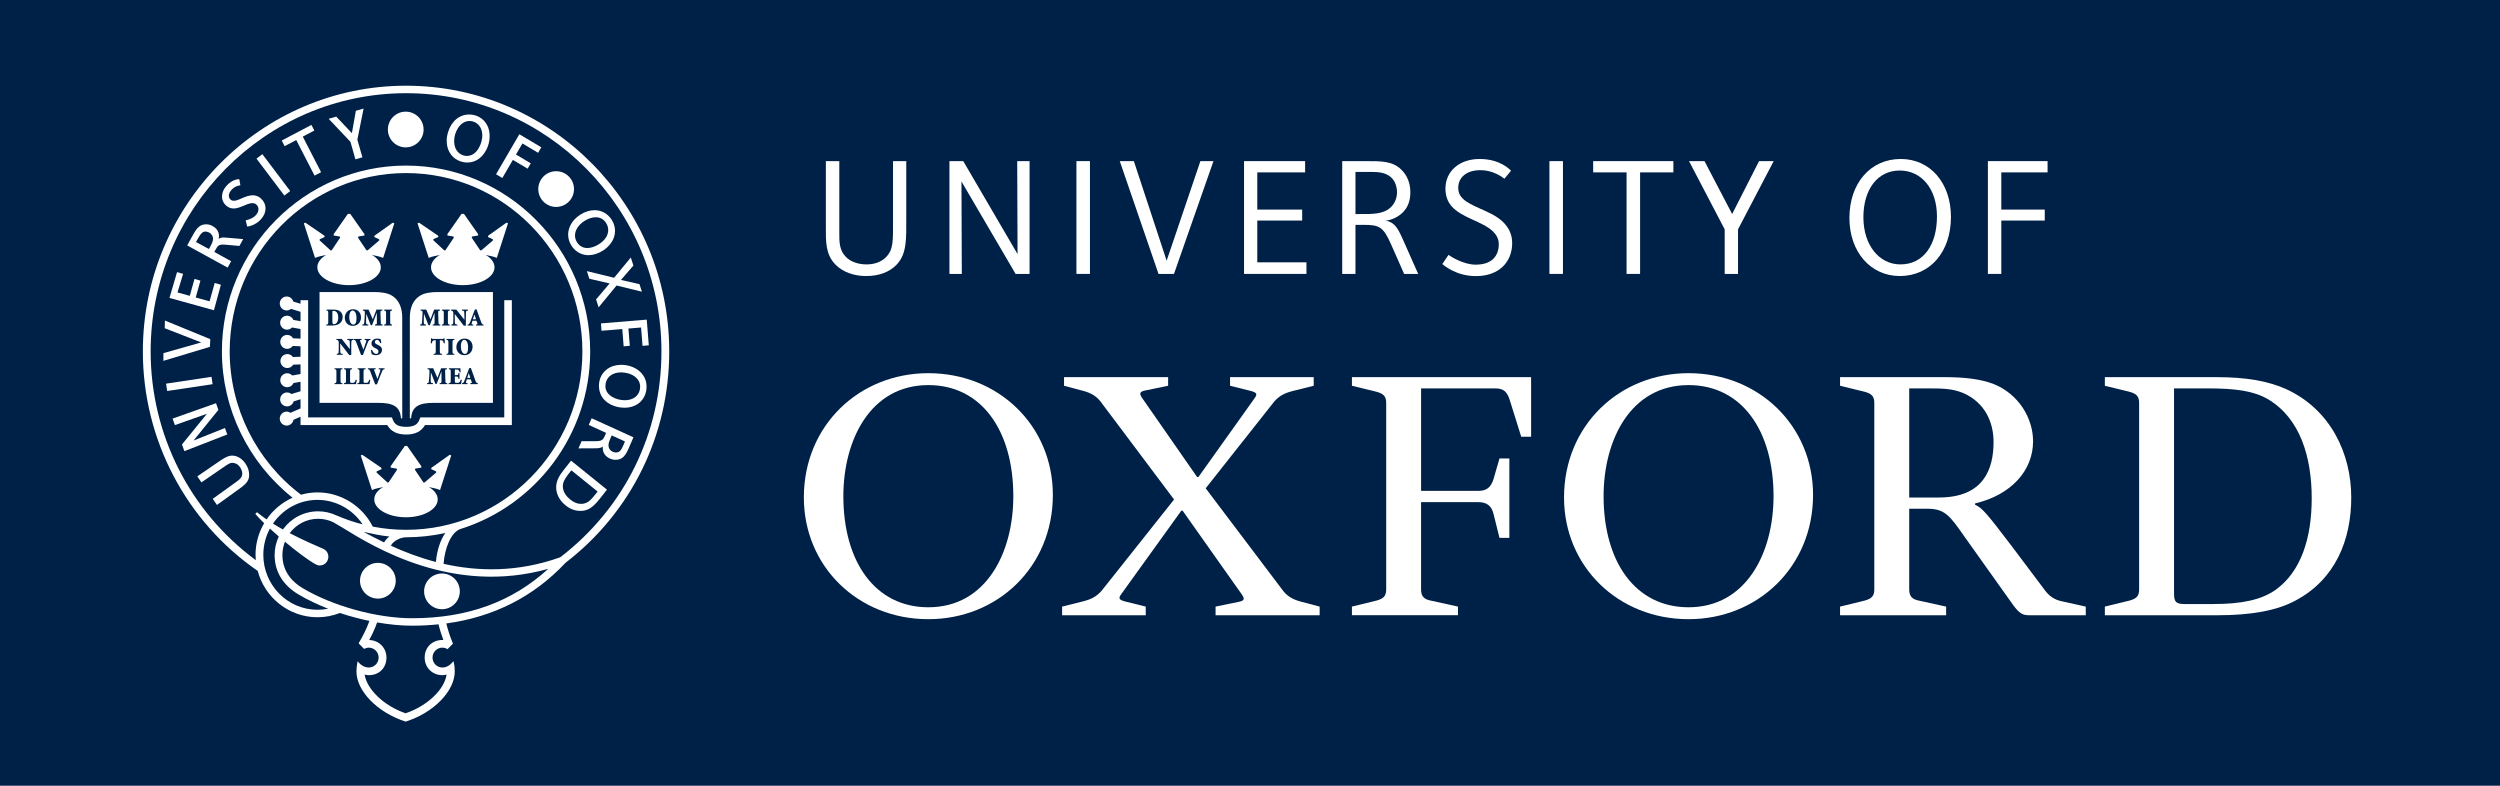 <?xml version="1.0" encoding="UTF-8"?>
<svg width="140px" height="44px" viewBox="0 0 140 44" version="1.1" xmlns="http://www.w3.org/2000/svg" xmlns:xlink="http://www.w3.org/1999/xlink">
    <!-- Generator: sketchtool 64 (101010) - https://sketch.com -->
    <title>899CFE24-26E8-41AF-B2CB-0E535CF9B7E1</title>
    <desc>Created with sketchtool.</desc>
    <g id="Page-1" stroke="none" stroke-width="1" fill="none" fill-rule="evenodd">
        <g id="New-HP" transform="translate(-1182, -4102)" fill-rule="nonzero">
            <g id="oxford-logo-footer" transform="translate(1182, 4102)">
                <rect id="Rectangle-Copy-2" fill="#002147" x="0" y="0" width="140" height="44"></rect>
                <g id="Group-4" transform="translate(8, 4.8)" fill="#FFFFFF">
                    <path d="M20.239,12.012 C20.239,12.012 20.239,18.172 20.239,18.575 C19.852,18.575 15.538,18.575 15.538,18.575 L15.484,18.709 C15.403,18.914 15.256,19.103 14.743,19.103 C14.23,19.103 14.083,18.914 14.001,18.709 L13.948,18.575 C13.948,18.575 9.642,18.575 9.255,18.575 C9.255,18.172 9.255,12.012 9.255,12.012 L8.83,12.012 L8.83,12.212 L8.423,12.086 C8.376,11.924 8.229,11.804 8.054,11.804 C7.841,11.804 7.667,11.98 7.667,12.195 C7.667,12.411 7.841,12.586 8.054,12.586 C8.147,12.586 8.232,12.552 8.298,12.496 L8.83,12.661 L8.83,13.189 L8.431,13.116 C8.372,12.977 8.235,12.879 8.075,12.879 C7.862,12.879 7.688,13.054 7.688,13.27 C7.688,13.486 7.862,13.661 8.075,13.661 C8.186,13.661 8.284,13.614 8.355,13.539 L8.83,13.625 L8.83,14.163 L8.413,14.145 C8.345,14.031 8.223,13.954 8.082,13.954 C7.869,13.954 7.695,14.129 7.695,14.344 C7.695,14.56 7.869,14.736 8.082,14.736 C8.211,14.736 8.324,14.671 8.395,14.573 L8.83,14.593 L8.83,15.177 L8.403,15.193 C8.333,15.093 8.219,15.028 8.089,15.028 C7.876,15.028 7.703,15.203 7.703,15.419 C7.703,15.635 7.876,15.81 8.089,15.81 C8.229,15.81 8.351,15.734 8.418,15.622 L8.83,15.607 L8.83,16.146 L8.363,16.227 C8.293,16.151 8.193,16.102 8.082,16.102 C7.869,16.102 7.695,16.278 7.695,16.494 C7.695,16.709 7.869,16.884 8.082,16.884 C8.241,16.884 8.377,16.788 8.436,16.649 L8.83,16.581 L8.83,17.11 L8.32,17.267 C8.253,17.212 8.168,17.177 8.075,17.177 C7.862,17.177 7.688,17.351 7.688,17.568 C7.688,17.784 7.862,17.958 8.075,17.958 C8.251,17.958 8.397,17.84 8.444,17.678 L8.83,17.558 L8.83,18.07 L8.266,18.316 C8.205,18.275 8.133,18.251 8.054,18.251 C7.841,18.251 7.667,18.426 7.667,18.642 C7.667,18.858 7.841,19.033 8.054,19.033 C8.244,19.033 8.402,18.893 8.434,18.71 L8.83,18.537 L8.83,19.004 C8.83,19.004 13.461,19.004 13.687,19.004 C13.884,19.352 14.225,19.533 14.743,19.533 C15.261,19.533 15.602,19.352 15.8,19.004 C16.025,19.004 20.663,19.004 20.663,19.004 L20.663,12.012 L20.239,12.012 Z" id="Path"></path>
                    <g id="Group" transform="translate(8.867, 7.08)">
                        <ellipse id="Oval" cx="2.681" cy="3.088" rx="1.777" ry="1"></ellipse>
                        <path d="M5.128,0.591 L4.102,1.32 L4.093,1.394 L4.337,1.505 C4.385,1.529 4.386,1.568 4.361,1.592 L3.717,2.142 L3.656,2.137 L3.199,1.456 C3.168,1.412 3.179,1.368 3.234,1.359 L3.541,1.308 L3.541,1.23 L2.746,0.095 L2.615,0.095 L1.821,1.23 L1.821,1.308 L2.128,1.359 C2.183,1.368 2.194,1.412 2.163,1.456 L1.706,2.137 L1.645,2.142 L1.043,1.592 C1.019,1.568 1.019,1.529 1.067,1.505 L1.311,1.394 L1.302,1.32 L0.234,0.591 L0.148,0.625 L0.775,2.563 C1.093,2.419 1.825,2.317 2.681,2.313 C3.538,2.317 4.269,2.419 4.588,2.563 L5.215,0.625 L5.128,0.591 Z" id="Path"></path>
                    </g>
                    <g id="Group" transform="translate(12.179, 19.961)">
                        <ellipse id="Oval" cx="2.556" cy="3.206" rx="1.777" ry="1"></ellipse>
                        <path d="M5.003,0.708 L3.977,1.438 L3.969,1.512 L4.212,1.622 C4.261,1.647 4.261,1.686 4.237,1.71 L3.592,2.26 L3.531,2.254 L3.075,1.574 C3.043,1.53 3.054,1.486 3.109,1.476 L3.416,1.426 L3.416,1.348 L2.622,0.213 L2.491,0.213 L1.697,1.348 L1.697,1.426 L2.003,1.476 C2.058,1.486 2.069,1.53 2.038,1.574 L1.581,2.254 L1.52,2.26 L0.919,1.71 C0.894,1.686 0.894,1.647 0.943,1.622 L1.187,1.512 L1.178,1.438 L0.109,0.708 L0.023,0.743 L0.65,2.681 C0.969,2.536 1.7,2.435 2.556,2.43 C3.413,2.435 4.144,2.536 4.463,2.681 L5.09,0.743 L5.003,0.708 Z" id="Path"></path>
                    </g>
                    <g id="Group" transform="translate(15.236, 7.08)">
                        <ellipse id="Oval" cx="2.679" cy="3.088" rx="1.778" ry="1"></ellipse>
                        <path d="M5.125,0.591 L4.1,1.32 L4.091,1.394 L4.335,1.505 C4.383,1.529 4.383,1.568 4.359,1.592 L3.715,2.142 L3.653,2.137 L3.197,1.456 C3.166,1.412 3.177,1.368 3.232,1.359 L3.538,1.308 L3.538,1.23 L2.744,0.095 L2.613,0.095 L1.819,1.23 L1.819,1.308 L2.126,1.359 C2.181,1.368 2.192,1.412 2.16,1.456 L1.704,2.137 L1.643,2.142 L1.041,1.585 C1.016,1.561 1.017,1.522 1.065,1.497 L1.309,1.394 L1.3,1.32 L0.232,0.591 L0.145,0.625 L0.772,2.563 C1.091,2.419 1.822,2.317 2.679,2.313 C3.535,2.317 4.267,2.419 4.585,2.563 L5.213,0.625 L5.125,0.591 Z" id="Path"></path>
                    </g>
                    <g id="Group" transform="translate(9.886, 11.46)">
                        <path d="M4.639,1.525 C4.639,0.973 4.455,0.528 4.055,0.291 C3.805,0.142 3.466,0.094 3.048,0.094 L0.008,0.094 L0.008,6.301 L3.316,6.301 C4.079,6.301 4.528,6.475 4.567,7.167 L4.64,7.167 L4.639,1.525 Z M2.407,1.915 C2.472,1.909 2.498,1.895 2.506,1.845 C2.513,1.802 2.521,1.73 2.528,1.605 L2.543,1.329 C2.552,1.156 2.542,1.142 2.435,1.132 L2.435,1.078 L2.753,1.078 L2.989,1.62 L3.196,1.078 L3.525,1.078 L3.525,1.132 C3.422,1.141 3.417,1.147 3.421,1.29 L3.435,1.749 C3.439,1.901 3.441,1.905 3.539,1.914 L3.539,1.968 L3.115,1.968 L3.115,1.914 C3.217,1.905 3.221,1.901 3.219,1.749 L3.215,1.267 L3.21,1.267 L2.948,1.953 L2.876,1.953 L2.628,1.315 L2.625,1.315 L2.616,1.619 C2.611,1.736 2.613,1.802 2.618,1.844 C2.624,1.895 2.654,1.907 2.741,1.914 L2.741,1.968 L2.407,1.968 L2.407,1.915 L2.407,1.915 Z M3.174,3.26 L3.154,3.25 C3.043,3.198 2.917,3.127 2.917,2.98 C2.917,2.826 3.028,2.7 3.24,2.7 C3.282,2.7 3.326,2.705 3.365,2.716 C3.396,2.724 3.417,2.73 3.435,2.736 C3.44,2.789 3.45,2.856 3.465,2.949 L3.405,2.959 C3.375,2.868 3.328,2.771 3.221,2.771 C3.152,2.771 3.103,2.825 3.103,2.89 C3.103,2.959 3.156,2.998 3.243,3.038 L3.273,3.052 C3.397,3.109 3.504,3.179 3.504,3.339 C3.504,3.507 3.37,3.63 3.16,3.63 C3.106,3.63 3.05,3.62 3.014,3.607 C2.973,3.593 2.945,3.583 2.929,3.575 C2.918,3.511 2.9,3.438 2.884,3.346 L2.944,3.328 C2.972,3.408 3.052,3.56 3.184,3.56 C3.254,3.56 3.309,3.513 3.309,3.424 C3.309,3.343 3.256,3.298 3.174,3.26 Z M2.283,2.845 C2.308,2.921 2.414,3.191 2.465,3.325 C2.507,3.209 2.593,2.948 2.615,2.883 C2.643,2.8 2.635,2.785 2.574,2.778 L2.534,2.774 L2.534,2.721 L2.861,2.721 L2.861,2.774 C2.784,2.784 2.765,2.791 2.712,2.915 C2.704,2.934 2.539,3.341 2.438,3.62 L2.333,3.62 C2.24,3.373 2.113,3.035 2.064,2.907 C2.02,2.789 1.993,2.782 1.927,2.774 L1.927,2.721 L2.365,2.721 L2.365,2.774 L2.318,2.78 C2.268,2.785 2.268,2.797 2.283,2.845 Z M1.891,1.058 C2.139,1.058 2.33,1.241 2.33,1.512 C2.33,1.805 2.132,1.988 1.873,1.988 C1.599,1.988 1.422,1.787 1.422,1.535 C1.422,1.314 1.568,1.058 1.891,1.058 Z M0.387,1.968 L0.387,1.915 C0.486,1.906 0.496,1.897 0.496,1.749 L0.496,1.297 C0.496,1.15 0.486,1.14 0.398,1.132 L0.398,1.078 L0.793,1.078 C0.959,1.078 1.097,1.112 1.188,1.2 C1.252,1.262 1.304,1.363 1.304,1.481 C1.304,1.822 1.049,1.968 0.736,1.968 L0.387,1.968 L0.387,1.968 Z M1.288,4.416 C1.194,4.424 1.183,4.434 1.183,4.581 L1.183,5.033 C1.183,5.181 1.194,5.19 1.288,5.199 L1.288,5.252 L0.849,5.252 L0.849,5.199 C0.942,5.19 0.953,5.181 0.953,5.033 L0.953,4.582 C0.953,4.434 0.942,4.424 0.849,4.416 L0.849,4.363 L1.288,4.363 L1.288,4.416 Z M1.309,3.61 L0.972,3.61 L0.972,3.557 C1.032,3.554 1.067,3.535 1.073,3.487 C1.079,3.444 1.084,3.369 1.084,3.225 L1.084,2.974 C1.084,2.872 1.081,2.855 1.054,2.816 C1.034,2.787 1,2.778 0.952,2.774 L0.952,2.721 L1.251,2.721 L1.701,3.289 L1.704,3.289 L1.704,3.105 C1.704,2.961 1.699,2.886 1.693,2.844 C1.687,2.796 1.65,2.778 1.56,2.774 L1.56,2.721 L1.905,2.721 L1.905,2.774 C1.838,2.777 1.802,2.796 1.796,2.844 C1.791,2.886 1.785,2.962 1.785,3.105 L1.785,3.62 L1.668,3.62 L1.168,2.974 L1.165,2.974 L1.165,3.226 C1.165,3.37 1.17,3.445 1.176,3.487 C1.183,3.535 1.219,3.553 1.308,3.557 L1.308,3.61 L1.309,3.61 Z M2.047,5.252 L1.376,5.252 L1.376,5.199 C1.478,5.19 1.489,5.181 1.489,5.033 L1.489,4.582 C1.489,4.434 1.478,4.424 1.388,4.416 L1.388,4.363 L1.828,4.363 L1.828,4.416 C1.73,4.424 1.719,4.434 1.719,4.582 L1.719,5.051 C1.719,5.122 1.722,5.156 1.746,5.169 C1.768,5.18 1.799,5.181 1.841,5.181 C1.885,5.181 1.943,5.177 1.971,5.141 C1.993,5.116 2.016,5.079 2.037,5.006 L2.096,5.016 C2.088,5.067 2.059,5.21 2.047,5.252 Z M2.802,5.252 L2.13,5.252 L2.13,5.199 C2.233,5.19 2.244,5.181 2.244,5.033 L2.244,4.582 C2.244,4.434 2.233,4.424 2.143,4.416 L2.143,4.363 L2.583,4.363 L2.583,4.416 C2.485,4.424 2.474,4.434 2.474,4.582 L2.474,5.051 C2.474,5.122 2.477,5.156 2.501,5.169 C2.523,5.18 2.554,5.181 2.596,5.181 C2.639,5.181 2.698,5.177 2.726,5.141 C2.748,5.116 2.771,5.079 2.792,5.006 L2.851,5.016 C2.843,5.067 2.814,5.21 2.802,5.252 Z M3.649,4.416 C3.572,4.426 3.553,4.432 3.5,4.557 C3.492,4.576 3.327,4.983 3.226,5.262 L3.121,5.262 C3.028,5.015 2.901,4.677 2.852,4.548 C2.807,4.431 2.78,4.424 2.715,4.416 L2.715,4.362 L3.153,4.362 L3.153,4.416 L3.106,4.421 C3.056,4.427 3.056,4.439 3.071,4.487 C3.095,4.563 3.202,4.833 3.252,4.967 C3.294,4.851 3.381,4.589 3.403,4.525 C3.431,4.441 3.423,4.426 3.362,4.42 L3.322,4.415 L3.322,4.362 L3.649,4.362 L3.649,4.416 L3.649,4.416 Z M4.069,1.132 C3.975,1.14 3.965,1.15 3.965,1.297 L3.965,1.749 C3.965,1.896 3.975,1.906 4.069,1.914 L4.069,1.968 L3.63,1.968 L3.63,1.914 C3.724,1.906 3.734,1.896 3.734,1.749 L3.734,1.297 C3.734,1.15 3.724,1.14 3.63,1.132 L3.63,1.078 L4.069,1.078 L4.069,1.132 Z" id="Shape"></path>
                        <path d="M0.793,1.147 C0.762,1.147 0.744,1.151 0.735,1.157 C0.728,1.159 0.727,1.191 0.727,1.225 L0.727,1.751 C0.727,1.872 0.756,1.896 0.821,1.896 C0.938,1.896 1.056,1.766 1.056,1.523 C1.056,1.229 0.908,1.147 0.793,1.147 Z" id="Path"></path>
                        <path d="M1.898,1.917 C2.015,1.917 2.078,1.804 2.078,1.556 C2.078,1.281 1.981,1.129 1.864,1.129 C1.76,1.129 1.674,1.249 1.674,1.489 C1.674,1.737 1.766,1.917 1.898,1.917 Z" id="Path"></path>
                    </g>
                    <g id="Group" transform="translate(14.727, 11.46)">
                        <polygon id="Path" points="3.522 4.64 3.438 4.902 3.611 4.902 3.526 4.64"></polygon>
                        <polygon id="Path" points="3.839 1.356 3.756 1.618 3.929 1.618 3.843 1.356"></polygon>
                        <path d="M3.082,3.131 C3.082,3.379 3.174,3.56 3.307,3.56 C3.423,3.56 3.487,3.446 3.487,3.198 C3.487,2.923 3.389,2.771 3.273,2.771 C3.169,2.771 3.082,2.892 3.082,3.131 Z" id="Path"></path>
                        <path d="M1.815,0.094 C1.397,0.094 1.058,0.142 0.808,0.291 C0.409,0.528 0.224,0.973 0.224,1.525 L0.223,7.167 L0.296,7.167 C0.335,6.475 0.784,6.301 1.546,6.301 L4.877,6.301 L4.877,0.094 L1.815,0.094 Z M2.528,1.078 L2.827,1.078 L3.278,1.646 L3.28,1.646 L3.28,1.463 C3.28,1.319 3.275,1.244 3.27,1.201 C3.263,1.154 3.226,1.136 3.137,1.132 L3.137,1.078 L3.482,1.078 L3.482,1.132 C3.414,1.134 3.379,1.153 3.372,1.201 C3.367,1.244 3.361,1.319 3.361,1.463 L3.361,1.978 L3.245,1.978 L2.744,1.331 L2.741,1.331 L2.741,1.583 C2.741,1.727 2.747,1.802 2.752,1.845 C2.759,1.893 2.796,1.91 2.885,1.915 L2.885,1.968 L2.548,1.968 L2.548,1.915 C2.607,1.912 2.642,1.893 2.649,1.845 C2.655,1.802 2.66,1.727 2.66,1.583 L2.66,1.331 C2.66,1.23 2.657,1.212 2.63,1.174 C2.61,1.145 2.576,1.136 2.528,1.132 L2.528,1.078 L2.528,1.078 Z M3.738,3.154 C3.738,3.447 3.541,3.63 3.281,3.63 C3.008,3.63 2.83,3.429 2.83,3.178 C2.83,2.956 2.976,2.7 3.3,2.7 C3.547,2.7 3.738,2.883 3.738,3.154 Z M2.717,3.557 L2.717,3.61 L2.279,3.61 L2.279,3.557 C2.372,3.549 2.383,3.539 2.383,3.391 L2.383,2.94 C2.383,2.792 2.372,2.782 2.279,2.774 L2.279,2.721 L2.717,2.721 L2.717,2.774 C2.624,2.782 2.613,2.792 2.613,2.94 L2.613,3.391 C2.613,3.539 2.624,3.548 2.717,3.557 Z M2.021,1.915 C2.114,1.906 2.125,1.897 2.125,1.749 L2.125,1.297 C2.125,1.15 2.114,1.14 2.021,1.132 L2.021,1.078 L2.459,1.078 L2.459,1.132 C2.366,1.14 2.355,1.15 2.355,1.297 L2.355,1.749 C2.355,1.897 2.366,1.906 2.459,1.915 L2.459,1.968 L2.021,1.968 L2.021,1.915 Z M2.029,3.557 L2.029,3.61 L1.556,3.61 L1.556,3.557 C1.664,3.549 1.675,3.539 1.675,3.391 L1.675,2.792 L1.652,2.792 C1.561,2.792 1.524,2.808 1.503,2.833 C1.487,2.853 1.47,2.889 1.453,2.966 L1.396,2.966 C1.401,2.851 1.409,2.756 1.412,2.687 L1.454,2.687 C1.474,2.718 1.488,2.721 1.524,2.721 L2.064,2.721 C2.099,2.721 2.106,2.712 2.128,2.687 L2.169,2.687 C2.171,2.744 2.178,2.86 2.184,2.961 L2.125,2.966 C2.105,2.884 2.09,2.848 2.069,2.825 C2.046,2.8 2.002,2.792 1.937,2.792 L1.904,2.792 L1.904,3.391 C1.905,3.539 1.915,3.548 2.029,3.557 Z M1.132,1.968 L0.798,1.968 L0.798,1.915 C0.863,1.909 0.888,1.895 0.897,1.845 C0.903,1.802 0.911,1.73 0.918,1.605 L0.933,1.329 C0.943,1.156 0.932,1.142 0.825,1.132 L0.825,1.078 L1.143,1.078 L1.38,1.62 L1.587,1.078 L1.916,1.078 L1.916,1.132 C1.813,1.141 1.807,1.147 1.811,1.29 L1.825,1.749 C1.829,1.901 1.832,1.905 1.929,1.914 L1.929,1.968 L1.506,1.968 L1.506,1.914 C1.607,1.905 1.611,1.901 1.61,1.749 L1.606,1.267 L1.6,1.267 L1.339,1.953 L1.266,1.953 L1.018,1.315 L1.016,1.315 L1.006,1.619 C1.002,1.736 1.003,1.802 1.009,1.844 C1.014,1.895 1.044,1.907 1.132,1.914 L1.132,1.968 Z M2.317,5.252 L1.894,5.252 L1.894,5.199 C1.995,5.189 1.999,5.185 1.998,5.033 L1.994,4.552 L1.988,4.552 L1.727,5.237 L1.654,5.237 L1.407,4.6 L1.404,4.6 L1.395,4.903 C1.39,5.021 1.392,5.087 1.397,5.129 C1.403,5.18 1.433,5.192 1.52,5.199 L1.52,5.252 L1.186,5.252 L1.186,5.199 C1.251,5.193 1.277,5.18 1.285,5.129 C1.292,5.087 1.3,5.014 1.307,4.89 L1.322,4.613 C1.331,4.441 1.32,4.426 1.213,4.416 L1.213,4.362 L1.532,4.362 L1.768,4.904 L1.975,4.362 L2.304,4.362 L2.304,4.416 C2.201,4.426 2.196,4.431 2.2,4.575 L2.214,5.033 C2.218,5.185 2.22,5.189 2.318,5.199 L2.318,5.252 L2.317,5.252 Z M3.088,5.252 L2.399,5.252 L2.399,5.199 C2.503,5.19 2.514,5.181 2.514,5.033 L2.514,4.582 C2.514,4.434 2.503,4.424 2.412,4.416 L2.412,4.363 L3.054,4.363 C3.055,4.386 3.062,4.486 3.068,4.588 L3.009,4.592 C2.995,4.525 2.981,4.487 2.959,4.465 C2.937,4.442 2.893,4.434 2.821,4.434 L2.798,4.434 C2.747,4.434 2.744,4.434 2.744,4.481 L2.744,4.746 L2.812,4.746 C2.928,4.746 2.932,4.738 2.946,4.633 L3.005,4.633 L3.005,4.956 L2.946,4.956 C2.932,4.836 2.928,4.827 2.812,4.827 L2.744,4.827 L2.744,5.051 C2.744,5.122 2.747,5.156 2.771,5.168 C2.793,5.179 2.824,5.181 2.866,5.181 C2.92,5.181 2.98,5.172 3.009,5.14 C3.032,5.115 3.055,5.064 3.076,4.998 L3.135,5.008 C3.128,5.076 3.1,5.215 3.088,5.252 Z M4.035,5.252 L3.61,5.252 L3.61,5.199 L3.65,5.193 C3.7,5.187 3.703,5.173 3.686,5.123 L3.637,4.984 L3.415,4.984 L3.374,5.115 C3.357,5.174 3.357,5.188 3.419,5.195 L3.458,5.199 L3.458,5.252 L3.143,5.252 L3.143,5.199 C3.212,5.189 3.233,5.183 3.277,5.069 L3.547,4.361 L3.641,4.342 L3.733,4.601 C3.791,4.764 3.849,4.925 3.9,5.065 C3.944,5.183 3.968,5.19 4.034,5.199 L4.034,5.252 L4.035,5.252 Z M4.352,1.968 L3.927,1.968 L3.927,1.915 L3.968,1.909 C4.018,1.902 4.021,1.889 4.003,1.839 L3.955,1.7 L3.733,1.7 L3.692,1.831 C3.675,1.89 3.675,1.904 3.737,1.91 L3.776,1.915 L3.776,1.968 L3.461,1.968 L3.461,1.915 C3.53,1.905 3.55,1.899 3.595,1.785 L3.865,1.077 L3.958,1.058 L4.05,1.316 C4.108,1.479 4.167,1.641 4.218,1.78 C4.262,1.899 4.286,1.906 4.352,1.915 L4.352,1.968 L4.352,1.968 Z" id="Shape"></path>
                    </g>
                    <ellipse id="Oval" cx="13.161" cy="27.721" rx="1" ry="1"></ellipse>
                    <ellipse id="Oval" cx="16.75" cy="28.316" rx="1" ry="1"></ellipse>
                    <ellipse id="Oval" cx="14.721" cy="2.453" rx="1" ry="1"></ellipse>
                    <ellipse id="Oval" cx="23.144" cy="5.788" rx="1" ry="1"></ellipse>
                    <path d="M5.748,21.165 C5.884,21.362 5.953,21.574 5.952,21.793 C5.952,22.044 5.869,22.246 5.426,22.556 L4.149,23.477 L3.913,23.135 C3.913,23.135 5.223,22.192 5.244,22.177 C5.47,22.019 5.566,21.904 5.566,21.723 C5.566,21.609 5.525,21.484 5.443,21.365 C5.315,21.178 5.151,21.119 5.006,21.119 C4.875,21.118 4.733,21.212 4.481,21.389 L3.28,22.213 L3.049,21.877 L4.192,21.094 C4.51,20.868 4.764,20.713 4.999,20.714 C5.343,20.714 5.594,20.94 5.748,21.165 Z" id="Path"></path>
                    <polygon id="Path" points="1.664 18.642 4.096 17.78 4.23 18.152 2.839 19.871 4.597 19.167 4.728 19.53 2.325 20.464 2.19 20.091 3.588 18.371 1.795 19.005"></polygon>
                    <polygon id="Path" points="1.3 16.684 3.845 16.302 3.905 16.715 1.361 17.096"></polygon>
                    <polygon id="Path" points="1.225 13.581 1.235 13.15 3.775 14.193 3.757 14.622 1.149 15.408 1.152 14.976 3.266 14.376"></polygon>
                    <path d="M3.547,7.761 C3.184,7.762 3.016,7.972 2.784,8.396 L2.482,8.944 L4.748,10.187 L4.944,9.829 L4.002,9.309 L4.057,9.207 C4.215,8.917 4.27,8.873 4.674,8.907 L5.409,8.973 L5.618,8.589 L4.772,8.516 C4.602,8.5 4.468,8.487 4.36,8.519 C4.323,8.53 4.28,8.552 4.238,8.582 C4.248,8.535 4.265,8.49 4.265,8.443 C4.266,8.37 4.256,8.297 4.234,8.231 C4.185,8.078 4.077,7.955 3.914,7.863 C3.792,7.795 3.671,7.761 3.547,7.761 Z M3.09,8.549 C3.241,8.272 3.348,8.167 3.508,8.168 C3.567,8.168 3.642,8.183 3.716,8.224 C3.813,8.278 3.887,8.368 3.914,8.465 C3.925,8.502 3.929,8.54 3.929,8.577 C3.928,8.732 3.842,8.887 3.753,9.049 L3.701,9.146 L2.975,8.752 L3.09,8.549 Z" id="Shape"></path>
                    <polygon id="Path" points="6.363 4.084 6.691 3.832 8.252 5.899 7.924 6.152"></polygon>
                    <polygon id="Path" points="7.776 3.07 9.44 2.194 9.603 2.51 8.955 2.85 9.981 4.843 9.615 5.035 8.59 3.043 7.938 3.386"></polygon>
                    <polygon id="Path" points="11.928 1.403 12.361 1.28 12.012 3.021 12.295 4.009 11.903 4.123 11.626 3.143 10.405 1.853 10.827 1.729 11.706 2.656"></polygon>
                    <polygon id="Path" points="19.778 4.959 21.084 2.718 22.313 3.45 22.135 3.757 21.257 3.234 20.896 3.854 21.722 4.346 21.547 4.646 20.721 4.154 20.13 5.169"></polygon>
                    <polygon id="Path" points="26.389 10.755 27.325 9.621 27.471 10.07 26.774 10.877 27.81 11.112 27.947 11.535 26.529 11.188 25.523 12.409 25.379 11.967 26.139 11.072 25.003 10.81 24.865 10.383"></polygon>
                    <polygon id="Path" points="25.653 13.311 28.217 13.099 28.333 14.538 27.982 14.567 27.9 13.54 27.191 13.598 27.269 14.565 26.925 14.593 26.847 13.627 25.686 13.723"></polygon>
                    <path d="M26.787,15.63 C26.489,15.63 26.217,15.711 26,15.87 C25.612,16.155 25.541,16.563 25.541,16.802 C25.541,17.682 26.359,18.034 26.973,18.034 C27.267,18.034 27.537,17.953 27.75,17.797 C28.183,17.48 28.207,17.003 28.207,16.849 C28.207,16.082 27.509,15.63 26.787,15.63 Z M26.99,17.613 C26.489,17.613 25.903,17.337 25.903,16.826 C25.903,16.641 25.967,16.392 26.193,16.226 C26.346,16.114 26.544,16.054 26.767,16.054 C27.022,16.054 27.482,16.127 27.724,16.464 C27.807,16.58 27.849,16.714 27.849,16.858 C27.849,17.057 27.768,17.294 27.557,17.449 C27.408,17.558 27.211,17.613 26.99,17.613 Z" id="Shape"></path>
                    <path d="M25.294,6.97 C25.034,6.97 24.757,7.054 24.49,7.225 C23.996,7.542 23.816,7.996 23.816,8.328 C23.816,8.542 23.874,8.753 23.995,8.946 C24.27,9.384 24.681,9.491 24.959,9.49 C25.225,9.488 25.505,9.4 25.769,9.23 C26.088,9.026 26.442,8.646 26.442,8.133 C26.442,7.92 26.382,7.71 26.26,7.516 C26.035,7.157 25.682,6.97 25.294,6.97 Z M24.893,9.09 C24.663,9.09 24.454,8.992 24.31,8.762 C24.237,8.645 24.201,8.519 24.2,8.392 C24.199,8.098 24.384,7.796 24.721,7.579 C24.944,7.436 25.163,7.365 25.36,7.366 C25.608,7.366 25.81,7.477 25.944,7.691 C26.024,7.818 26.06,7.953 26.06,8.088 C26.06,8.375 25.88,8.657 25.554,8.865 C25.326,9.012 25.096,9.09 24.893,9.09 Z" id="Shape"></path>
                    <path d="M18.275,1.612 C17.738,1.612 17.271,1.977 17.083,2.625 C17.041,2.769 17.015,2.912 17.015,3.05 C17.015,3.31 17.058,3.516 17.163,3.71 C17.401,4.151 17.837,4.301 18.168,4.301 C18.355,4.301 18.535,4.258 18.7,4.166 C19.135,3.926 19.421,3.369 19.421,2.836 C19.421,2.605 19.377,2.386 19.275,2.2 C19.067,1.816 18.68,1.612 18.275,1.612 Z M18.142,3.932 C17.956,3.932 17.687,3.84 17.537,3.562 C17.464,3.427 17.432,3.264 17.432,3.095 C17.432,2.629 17.739,1.975 18.299,1.975 C18.614,1.975 19.009,2.213 19.009,2.801 C19.009,3.176 18.748,3.932 18.142,3.932 Z" id="Shape"></path>
                    <polygon id="Path" points="4.024 11.047 4.37 11.145 3.98 12.574 1.49 11.884 1.915 10.439 2.254 10.535 1.941 11.577 2.628 11.767 2.892 10.821 3.224 10.916 2.96 11.86 3.736 12.075"></polygon>
                    <path d="M4.677,5.611 C5.035,5.206 5.4,5.234 5.4,5.234 L5.463,5.578 C5.463,5.578 5.181,5.587 4.96,5.837 C4.864,5.946 4.816,6.059 4.816,6.162 C4.816,6.246 4.848,6.32 4.913,6.379 C5.092,6.539 5.397,6.361 5.587,6.284 C5.734,6.222 5.942,6.136 6.15,6.136 C6.306,6.136 6.466,6.181 6.613,6.314 C6.784,6.469 6.87,6.663 6.87,6.867 C6.87,7.088 6.785,7.284 6.615,7.478 C6.286,7.849 5.845,7.89 5.845,7.89 L5.757,7.542 C6.017,7.481 6.214,7.38 6.334,7.244 C6.428,7.138 6.474,7.019 6.474,6.915 C6.474,6.817 6.433,6.725 6.354,6.653 C6.29,6.595 6.211,6.574 6.126,6.576 C5.961,6.576 5.763,6.672 5.599,6.741 C5.287,6.871 4.957,6.976 4.662,6.71 C4.511,6.574 4.432,6.403 4.432,6.214 C4.431,6.013 4.51,5.8 4.677,5.611 Z" id="Path"></path>
                    <path d="M24.97,18.997 L25.942,19.442 L25.894,19.553 C25.762,19.856 25.711,19.905 25.305,19.907 L24.569,19.907 L24.393,20.309 L25.242,20.306 C25.414,20.306 25.548,20.306 25.653,20.265 C25.686,20.252 25.725,20.23 25.761,20.201 C25.759,20.223 25.751,20.245 25.751,20.267 C25.75,20.363 25.768,20.457 25.803,20.54 C25.919,20.815 26.236,20.95 26.468,20.949 C26.877,20.949 27.034,20.701 27.233,20.246 C27.24,20.229 27.472,19.688 27.472,19.688 L25.133,18.623 L24.97,18.997 Z M26.489,20.54 C26.373,20.54 26.176,20.473 26.101,20.279 C26.083,20.229 26.075,20.179 26.075,20.129 C26.077,19.986 26.144,19.839 26.212,19.683 L26.256,19.583 L26.997,19.92 L26.915,20.12 C26.777,20.438 26.687,20.54 26.489,20.54 Z" id="Shape"></path>
                    <path d="M23.615,21.458 C23.348,21.796 23.145,22.098 23.145,22.488 C23.145,22.819 23.294,23.196 23.671,23.5 C23.92,23.701 24.202,23.81 24.493,23.81 C24.851,23.81 25.138,23.702 25.584,23.137 L25.99,22.62 L23.979,20.997 L23.615,21.458 Z M24.532,23.417 C24.327,23.417 24.135,23.337 23.936,23.176 C23.733,23.012 23.518,22.758 23.518,22.432 C23.518,22.206 23.64,21.991 23.826,21.755 L23.997,21.539 L25.466,22.725 L25.354,22.867 C25.081,23.213 24.895,23.417 24.532,23.417 Z" id="Shape"></path>
                    <path d="M29.477,14.881 C29.477,6.675 22.866,2.52637417e-14 14.739,2.52637417e-14 C6.612,2.52637417e-14 2.51129134e-13,6.675 2.51129134e-13,14.881 C2.51129134e-13,19.803 2.404,24.391 6.431,27.171 C6.828,28.663 8.177,29.766 9.78,29.766 C10.214,29.766 10.634,29.683 11.034,29.527 C11.573,29.707 12.131,29.856 12.686,29.972 C12.53,30.424 12.301,30.852 12.084,31.222 C12.084,31.222 12.089,31.221 12.096,31.22 C12.092,31.223 12.087,31.225 12.083,31.228 L12.39,31.538 C12.469,31.495 12.557,31.468 12.652,31.468 C12.956,31.468 13.203,31.717 13.203,32.024 C13.203,32.331 12.956,32.581 12.652,32.581 C12.388,32.581 12.155,32.409 12.033,32.225 C12.033,32.225 11.962,32.476 11.962,32.806 C11.96,33.874 13.113,35.096 14.714,35.611 C16.312,35.107 17.467,33.877 17.466,32.808 C17.466,32.439 17.394,32.225 17.394,32.225 C17.271,32.375 17.072,32.581 16.772,32.581 C16.468,32.581 16.221,32.331 16.221,32.024 C16.221,31.717 16.468,31.468 16.772,31.468 C16.878,31.468 16.977,31.5 17.061,31.553 L17.359,31.252 C17.365,31.253 17.37,31.254 17.37,31.254 C17.202,30.847 17.078,30.472 16.995,30.113 C19.645,29.752 21.88,28.618 23.658,26.728 L23.657,26.726 C27.356,23.884 29.477,19.572 29.477,14.881 Z M9.781,29.347 C8.107,29.347 6.746,27.967 6.746,26.27 C6.746,25.739 6.88,25.238 7.115,24.801 C7.271,24.945 7.438,25.094 7.611,25.244 C7.464,25.559 7.379,25.91 7.379,26.281 C7.379,27.204 7.84,27.967 8.711,28.486 C9.211,28.784 9.777,29.053 10.377,29.288 C10.182,29.327 9.983,29.347 9.781,29.347 Z M14.739,24.87 C14.107,24.87 13.485,24.809 12.876,24.691 C12.288,23.525 11.082,22.774 9.781,22.774 C9.461,22.774 9.152,22.822 8.858,22.904 C6.356,21.023 4.863,18.033 4.863,14.881 C4.863,9.372 9.293,4.892 14.739,4.892 C20.184,4.892 24.614,9.373 24.614,14.881 C24.614,20.388 20.184,24.87 14.739,24.87 Z M16.936,25.048 C16.64,25.475 16.464,26.069 16.411,26.671 C15.476,26.427 14.628,26.1 13.889,25.759 C14.029,25.483 14.432,25.288 14.739,25.288 C15.493,25.288 16.228,25.204 16.936,25.048 Z M13.805,25.244 C13.68,25.339 13.579,25.452 13.507,25.576 C13.134,25.393 12.665,25.157 12.359,24.984 C12.793,25.081 13.36,25.204 13.805,25.244 Z M9.781,23.193 C10.797,23.193 11.749,23.72 12.307,24.565 C11.818,24.44 11.339,24.277 10.87,24.075 L10.869,24.078 L10.853,24.069 C10.526,23.913 10.176,23.834 9.812,23.834 C9.002,23.834 8.285,24.236 7.843,24.85 C7.656,24.746 7.47,24.636 7.287,24.521 C7.836,23.719 8.748,23.193 9.781,23.193 Z M16.772,31.038 C16.228,31.038 15.782,31.427 15.782,32.024 C15.782,32.608 16.234,33.01 16.772,33.01 C16.854,33.01 16.932,32.996 17.007,32.976 C16.894,33.803 15.942,34.728 14.714,35.143 C13.496,34.731 12.545,33.799 12.419,32.977 C12.494,32.996 12.572,33.01 12.653,33.01 C13.239,33.01 13.642,32.595 13.642,32.024 C13.642,31.48 13.22,31.053 12.674,31.041 C12.841,30.733 13,30.406 13.118,30.056 C13.794,30.174 14.459,30.239 15.078,30.239 C15.585,30.239 16.078,30.211 16.559,30.162 C16.623,30.444 16.718,30.739 16.829,31.043 C16.81,31.042 16.791,31.038 16.772,31.038 Z M15.078,29.821 C13.102,29.821 10.635,29.142 8.94,28.131 C8.427,27.825 7.815,27.255 7.815,26.281 C7.815,26.018 7.866,25.767 7.956,25.536 C8.589,26.065 9.243,26.561 9.652,26.788 C9.747,26.84 9.801,26.866 9.911,26.866 C10.174,26.866 10.388,26.649 10.388,26.382 C10.388,26.178 10.278,26.012 10.097,25.932 C9.747,25.777 9.013,25.47 8.223,25.056 C8.589,24.569 9.164,24.252 9.812,24.252 C10.108,24.252 10.394,24.316 10.66,24.443 L11.201,24.762 C12.923,25.826 17.354,28.554 22.704,27.055 C20.673,28.908 18.172,29.821 15.078,29.821 Z M23.375,26.407 C20.981,27.264 18.746,27.205 16.84,26.774 C16.902,25.913 17.254,24.993 17.793,24.822 C21.992,23.505 25.05,19.546 25.05,14.881 C25.05,9.142 20.424,4.473 14.739,4.473 C9.053,4.473 4.427,9.142 4.427,14.881 C4.427,18.073 5.902,21.106 8.384,23.072 C7.795,23.335 7.292,23.758 6.928,24.286 C6.74,24.156 6.559,24.022 6.391,23.882 L6.297,23.978 C6.409,24.115 6.583,24.296 6.793,24.499 C6.487,25.018 6.31,25.624 6.31,26.271 C6.31,26.372 6.317,26.471 6.325,26.569 C2.631,23.847 0.436,19.519 0.436,14.881 C0.436,6.907 6.852,0.419 14.739,0.419 C22.625,0.419 29.041,6.907 29.041,14.881 C29.041,19.449 26.976,23.645 23.375,26.407 Z" id="Shape"></path>
                </g>
                <g id="Group-5" transform="translate(44.8, 8.8)" fill="#FFFFFF">
                    <g id="Group">
                        <g transform="translate(0, 11.999)">
                            <path d="M14.16,6.917 C14.16,10.948 11.061,13.875 7.189,13.875 C3.241,13.875 0.216,10.915 0.216,7.06 C0.216,3.026 3.314,0.099 7.189,0.099 C11.136,0.1 14.16,3.063 14.16,6.917 L14.16,6.917 L14.16,6.917 Z M11.946,6.989 C11.946,3.323 10.175,0.766 7.189,0.766 C3.942,0.766 2.428,3.837 2.428,6.989 C2.428,10.653 4.2,13.208 7.189,13.208 C10.435,13.209 11.946,10.138 11.946,6.989 L11.946,6.989 L11.946,6.989 Z" id="Shape"></path>
                            <path d="M56.731,6.917 C56.731,10.948 53.632,13.875 49.759,13.875 C45.811,13.875 42.786,10.915 42.786,7.06 C42.786,3.026 45.886,0.099 49.759,0.099 C53.707,0.1 56.731,3.063 56.731,6.917 L56.731,6.917 L56.731,6.917 Z M54.518,6.989 C54.518,3.323 52.746,0.766 49.759,0.766 C46.513,0.766 45.001,3.837 45.001,6.989 C45.001,10.653 46.771,13.208 49.759,13.208 C53.005,13.209 54.518,10.138 54.518,6.989 L54.518,6.989 L54.518,6.989 Z" id="Shape"></path>
                            <path d="M62.116,7.061 L63.777,7.061 C66.286,7.061 66.839,5.471 66.839,3.95 C66.839,2.802 66.323,1.728 65.142,1.211 C64.515,0.951 63.924,0.951 63.113,0.951 L62.116,0.951 L62.116,7.061 L62.116,7.061 Z M65.179,9.208 C64.404,8.097 64.109,7.691 63.15,7.691 L62.116,7.691 L62.116,12.21 C62.116,12.58 62.264,12.762 62.671,12.838 L64.183,13.171 L64.183,13.655 L58.243,13.655 L58.243,13.171 L59.609,12.838 C60.013,12.728 60.161,12.58 60.161,12.21 L60.161,1.765 C60.161,1.394 60.013,1.247 59.609,1.137 L58.243,0.803 L58.243,0.32 L64.035,0.32 C65.253,0.32 66.101,0.433 66.802,0.69 C68.241,1.247 69.052,2.62 69.052,3.912 C69.052,5.544 67.835,6.916 65.805,7.392 L65.805,7.467 C66.212,7.656 66.433,7.913 67.872,9.805 L69.679,12.21 C69.937,12.58 70.27,12.8 70.675,12.876 L72.003,13.171 L72.003,13.655 L68.831,13.655 C68.462,13.655 68.277,13.542 67.946,13.096 L65.179,9.208 L65.179,9.208 Z" id="Shape"></path>
                            <path d="M39.171,4.876 L39.724,4.876 L39.724,9.321 L39.171,9.321 L38.839,7.988 C38.727,7.505 38.433,7.321 37.991,7.321 L34.78,7.321 L34.78,12.209 C34.78,12.58 34.928,12.762 35.334,12.837 L36.847,13.17 L36.847,13.654 L30.908,13.654 L30.908,13.17 L32.273,12.837 C32.679,12.728 32.827,12.58 32.827,12.209 L32.827,1.765 C32.827,1.394 32.679,1.247 32.273,1.137 L30.908,0.803 L30.908,0.32 L40.942,0.32 L40.942,3.657 L40.388,3.657 L39.762,1.654 C39.614,1.137 39.393,0.951 38.95,0.951 L34.781,0.951 L34.781,6.69 L37.991,6.69 C38.433,6.69 38.691,6.508 38.839,6.023 L39.171,4.876 L39.171,4.876 Z" id="Path"></path>
                            <path d="M73.072,13.655 L73.072,13.171 L74.437,12.838 C74.844,12.729 74.991,12.581 74.991,12.21 L74.991,1.766 C74.991,1.395 74.844,1.248 74.437,1.137 L73.072,0.804 L73.072,0.321 L79.307,0.321 C81.004,0.321 82.221,0.543 83.218,0.988 C85.726,2.137 86.87,4.617 86.87,7.061 C86.87,9.434 85.984,11.654 83.734,12.839 C82.702,13.397 81.263,13.655 79.382,13.655 L73.072,13.655 L73.072,13.655 Z M76.946,0.951 L76.946,12.429 C76.946,12.913 77.057,13.027 77.537,13.027 L79.16,13.027 C80.709,13.027 81.852,12.8 82.664,12.21 C84.029,11.211 84.656,9.396 84.656,7.099 C84.656,4.839 84.029,2.62 82.185,1.545 C81.411,1.099 80.414,0.951 78.864,0.951 L76.946,0.951 L76.946,0.951 Z" id="Shape"></path>
                            <path d="M19.362,13.171 L19.362,13.655 L14.678,13.655 L14.678,13.171 L15.856,12.876 C16.301,12.762 16.594,12.618 16.889,12.285 L20.948,7.174 L16.889,1.765 C16.632,1.394 16.301,1.211 15.894,1.099 L14.786,0.803 L14.786,0.32 L20.615,0.32 L20.615,0.803 L19.362,1.061 C18.918,1.137 19.029,1.32 19.25,1.618 L22.238,5.914 L22.311,5.914 L25.374,1.618 C25.595,1.32 25.67,1.21 25.264,1.099 L24.083,0.803 L24.083,0.32 L28.768,0.32 L28.768,0.803 L27.587,1.099 C27.145,1.211 26.85,1.357 26.554,1.691 L22.718,6.546 L26.997,12.21 C27.256,12.58 27.587,12.762 27.993,12.876 L29.1,13.171 L29.1,13.655 L23.272,13.655 L23.272,13.171 L24.525,12.913 C24.969,12.838 24.895,12.694 24.673,12.392 L21.427,7.8 L21.353,7.8 L18.071,12.36 C17.848,12.656 17.775,12.763 18.18,12.877 L19.362,13.171 L19.362,13.171 Z" id="Path"></path>
                        </g>
                        <path d="M5.388,6.044 C5.022,6.412 4.471,6.658 3.704,6.658 C3.034,6.658 2.414,6.447 1.994,6.025 C1.422,5.45 1.448,4.716 1.448,3.932 L1.448,0.223 L2.201,0.223 L2.201,4.207 C2.201,4.711 2.186,5.203 2.574,5.592 C2.843,5.861 3.256,6.007 3.733,6.007 C4.198,6.007 4.572,5.846 4.805,5.612 C5.237,5.179 5.209,4.707 5.209,3.565 L5.209,0.223 L5.951,0.223 L5.951,3.369 C5.951,4.565 5.999,5.431 5.388,6.044 Z" id="Path"></path>
                        <polygon id="Path" points="12.073 6.539 9.042 1.362 9.061 6.539 8.369 6.539 8.369 0.223 9.142 0.223 12.183 5.43 12.164 0.223 12.856 0.223 12.856 6.539"></polygon>
                        <polygon id="Path" points="15.48 6.539 15.48 0.223 16.237 0.223 16.237 6.539"></polygon>
                        <polygon id="Path" points="20.943 6.539 20.077 6.539 17.907 0.223 18.696 0.223 20.532 5.799 22.422 0.223 23.154 0.223"></polygon>
                        <polygon id="Path" points="24.866 6.539 24.866 0.223 28.286 0.223 28.286 0.853 25.608 0.853 25.608 2.937 28.122 2.937 28.122 3.551 25.608 3.551 25.608 5.89 28.361 5.89 28.361 6.539"></polygon>
                        <path d="M33.144,1.174 C32.783,0.812 32.315,0.828 31.803,0.828 L31.106,0.828 L31.106,3.186 L31.356,3.186 C31.991,3.186 32.675,3.22 33.106,2.786 C33.315,2.577 33.432,2.284 33.432,1.963 C33.431,1.608 33.292,1.323 33.144,1.174 Z M33.831,6.539 L33.108,4.902 C32.661,3.895 32.456,3.792 31.544,3.792 L31.106,3.792 L31.106,6.539 L30.364,6.539 L30.364,0.223 L31.721,0.223 C32.561,0.223 33.194,0.217 33.689,0.715 C34.004,1.031 34.18,1.451 34.18,1.978 C34.18,2.416 34.053,2.781 33.789,3.063 C33.562,3.305 33.188,3.517 32.78,3.561 C33.002,3.574 33.184,3.693 33.303,3.813 C33.474,3.985 33.599,4.245 33.783,4.658 L34.619,6.539 L33.831,6.539 L33.831,6.539 Z" id="Shape"></path>
                        <polygon id="Path" points="41.968 6.539 41.968 0.223 42.725 0.223 42.725 6.539"></polygon>
                        <polygon id="Path" points="47.045 0.853 47.045 6.539 46.288 6.539 46.288 0.853 44.418 0.853 44.418 0.223 48.909 0.223 48.909 0.853"></polygon>
                        <polygon id="Path" points="52.529 4.042 52.529 6.539 51.782 6.539 51.782 4.042 49.785 0.223 50.651 0.223 52.201 3.185 53.707 0.222 54.527 0.223"></polygon>
                        <path d="M61.583,0.749 C60.35,0.749 59.55,1.794 59.55,3.369 C59.55,4.938 60.441,6.007 61.624,6.007 C62.938,6.007 63.67,4.884 63.67,3.319 C63.67,1.779 62.806,0.749 61.583,0.749 Z M61.586,6.658 C59.958,6.658 58.767,5.308 58.767,3.409 C58.767,1.459 59.945,0.103 61.644,0.103 C63.291,0.103 64.453,1.444 64.453,3.351 C64.453,5.306 63.289,6.658 61.586,6.658 Z" id="Shape"></path>
                        <polygon id="Path" points="67.273 0.853 67.273 2.937 69.706 2.937 69.706 3.551 67.273 3.551 67.273 6.539 66.522 6.539 66.522 0.223 69.864 0.223 69.864 0.853"></polygon>
                        <path d="M36.144,1.764 C36.144,0.793 36.922,0.103 38.058,0.103 C39.208,0.103 39.76,0.699 39.817,0.761 L39.448,1.209 C39.307,1.1 38.803,0.729 38.108,0.729 C37.305,0.729 36.861,1.15 36.861,1.721 C36.861,1.998 36.974,2.197 37.156,2.361 C37.371,2.555 37.686,2.699 38.025,2.855 C38.447,3.05 39.025,3.269 39.412,3.673 C39.68,3.951 39.882,4.314 39.882,4.812 C39.882,5.863 39.156,6.662 37.85,6.662 C36.738,6.662 36.035,6.047 35.969,5.986 L36.316,5.473 C36.495,5.606 37.193,6.021 37.832,6.021 C38.778,6.021 39.132,5.501 39.132,4.874 C39.132,4.582 39,4.347 38.805,4.158 C38.511,3.875 38.067,3.685 37.642,3.489 C37.219,3.296 36.811,3.093 36.523,2.788 C36.334,2.588 36.144,2.261 36.144,1.764 Z" id="Path"></path>
                    </g>
                </g>
            </g>
        </g>
    </g>
</svg>